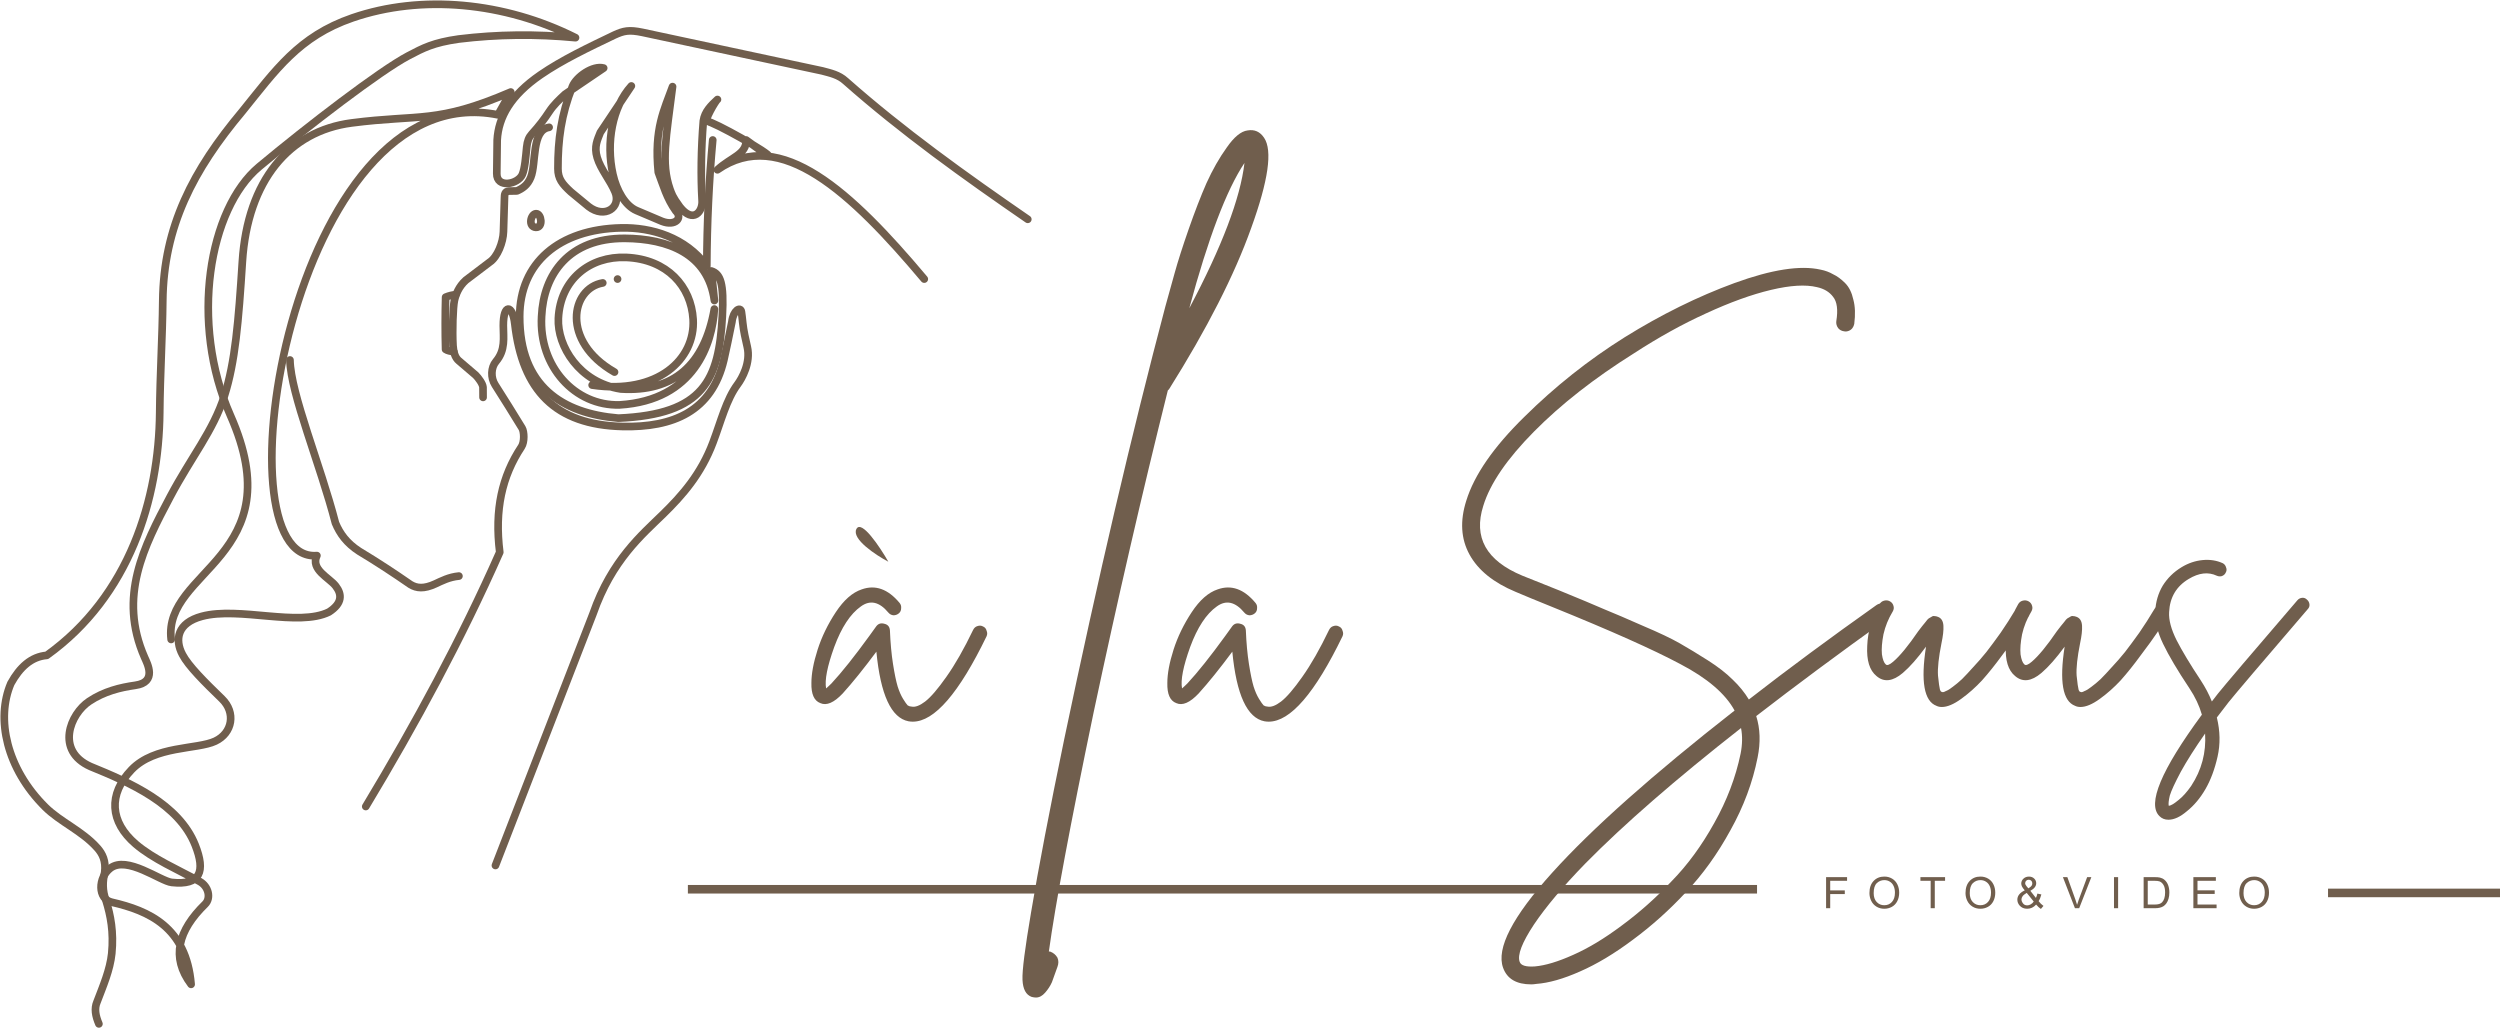<svg width="4085" height="1680" viewBox="0 0 4085 1680" fill="none" xmlns="http://www.w3.org/2000/svg">
<path d="M3761.42 976.852C3764.53 976.464 3767.24 977.434 3769.57 979.762C3771.9 981.702 3773.26 984.224 3773.65 987.328C3774.03 990.432 3773.06 993.148 3770.74 995.476C3695.46 1083.16 3652.4 1133.8 3641.53 1147.38C3634.94 1155.91 3628.53 1164.26 3622.33 1172.4C3627.76 1194.52 3628.15 1215.86 3623.49 1236.42C3618.83 1256.99 3612.24 1274.64 3603.7 1289.39C3595.17 1304.13 3585.08 1316.16 3573.44 1325.47C3562.57 1334.78 3552.49 1339.44 3543.17 1339.44C3537.35 1339.44 3532.5 1337.5 3528.62 1333.62C3508.06 1313.83 3531.15 1258.54 3597.88 1167.75C3593.61 1153 3586.82 1138.65 3577.51 1124.68C3558.11 1095.58 3543.76 1071.33 3534.44 1051.93C3525.13 1032.53 3520.86 1014.88 3521.64 998.968C3522.42 983.448 3526.49 969.48 3533.86 957.064C3541.62 944.648 3551.9 934.56 3564.71 926.8C3575.57 920.204 3587.02 916.324 3599.05 915.16C3611.07 913.996 3622.13 915.742 3632.22 920.398C3634.94 921.95 3636.68 924.278 3637.46 927.382C3638.62 930.098 3638.43 932.814 3636.88 935.53C3635.71 938.246 3633.58 940.186 3630.47 941.35C3627.76 942.126 3625.04 941.932 3622.33 940.768C3608.36 934.172 3593.03 935.918 3576.35 946.006C3556.17 958.034 3545.5 976.076 3544.34 1000.13C3543.56 1012.94 3547.64 1028.26 3556.56 1046.11C3565.48 1063.57 3578.68 1085.49 3596.14 1111.88C3603.51 1123.13 3609.52 1134.57 3614.18 1146.21C3617.28 1142.33 3620.58 1138.07 3624.07 1133.41C3634.94 1119.83 3678.2 1069 3753.86 980.926C3755.8 978.598 3758.32 977.24 3761.42 976.852ZM3580.42 1284.15C3597.49 1258.15 3605.06 1229.63 3603.12 1198.59C3586.82 1221.87 3573.63 1242.63 3563.54 1260.87C3553.84 1279.1 3547.83 1292.1 3545.5 1299.86C3543.56 1308.01 3542.98 1313.64 3543.76 1316.74C3547.25 1316.35 3552.49 1313.25 3559.47 1307.43C3566.45 1302 3573.44 1294.24 3580.42 1284.15Z" fill="#705E4D"/>
<path fill-rule="evenodd" clip-rule="evenodd" d="M875.975 349.137C884.644 348.865 888.031 371.996 875.76 371.51C862.395 370.979 867.05 349.418 875.975 349.137Z" stroke="#705E4D" stroke-width="12.51" stroke-miterlimit="1.5" stroke-linecap="round" stroke-linejoin="round"/>
<path d="M1679.37 358.319C1575.98 287.116 1474.26 214.281 1381.73 132.477C1370.42 122.069 1356.84 119.414 1343.53 115.818L1049.66 52.896C1027.39 48.245 1018.89 50.464 1004.1 57.151C961.572 77.492 918.047 98.253 883.101 122.331C834.369 155.906 814.477 191.376 812.404 228.76L811.75 283.468C811.433 308.404 846.505 301.147 853.416 285.265C857.704 275.411 859.006 256.276 860.642 240.29C861.671 230.238 864.234 224.166 868.998 218.943C881.189 205.578 889.475 194.483 897.235 182.678C904.954 170.935 914.043 162.644 923.385 153.963L986.381 111.237C968.908 106.339 941.602 125.541 935.363 141.23C916.911 187.635 911.613 228.264 911.683 275.566C911.707 292.109 918.685 300.603 932.643 313.469L961.786 337.525C988.159 357.897 1015.43 338.882 1005.1 313.834C997.262 294.83 981.537 276.751 975.764 257.429C970.347 239.3 976.282 228.445 980.951 216.374L1031.63 140.473C1000.49 174.742 989.879 233.104 1001.5 284.799C1007.45 311.273 1021.58 336.096 1040.15 344.046L1081.52 361.587C1103.63 370.194 1115.98 356.074 1104.33 344.815C1089.32 323.949 1083.71 302.502 1075.63 281.418C1068.51 209.939 1085.63 178.917 1098.95 141.548C1088.62 224.051 1079.66 266.137 1094.76 309.191C1097.48 316.101 1098.19 320.936 1110.89 338.096C1133.08 366.183 1148.72 345.16 1147.22 327.457C1144.97 288.382 1145.49 244.203 1149.28 197.496C1151.48 182.31 1161.88 172.275 1172.32 162.599C1170.05 163.161 1148.83 199.507 1155.65 198.513C1163.34 197.394 1261.83 252.48 1256.31 255.714L1219.16 228.76C1219.89 252.439 1195.11 256.525 1172.26 277.425C1275.14 205.634 1391.49 314.77 1510.24 456.003" stroke="#705E4D" stroke-width="12.51" stroke-miterlimit="1.5" stroke-linecap="round" stroke-linejoin="round"/>
<path d="M984.907 462.299C933.162 471.054 915.98 557.548 1004.11 607.991" stroke="#705E4D" stroke-width="12.51" stroke-miterlimit="1.5" stroke-linecap="round" stroke-linejoin="round"/>
<path d="M1009.1 455.993C1009.1 455.991 1009.1 455.988 1009.1 455.984" stroke="#705E4D" stroke-width="12.51" stroke-miterlimit="1.5" stroke-linecap="round" stroke-linejoin="round"/>
<path d="M1164.61 228.76C1158.38 296.061 1155.24 364.785 1154.91 434.801C1119.95 387.687 1064.76 371.314 1014.99 372.372C913.161 374.534 849.311 429.758 849.145 517.06C848.928 631.292 919.14 675.707 1010.39 683.247C1150.65 677.277 1174.66 620.006 1180.28 517.144C1183.28 462.111 1177.03 447.518 1162.33 442.789L1167.34 491.081C1156.95 414.262 1090.94 389.937 1021.11 389.483C929.627 388.889 888.021 448.075 884.965 517.045C880.289 598.866 939.488 663.728 1012.51 661.596C1135.27 653.96 1163.97 560.76 1167.26 504.994C1151.08 596.545 1100.8 641.043 1014.35 635.626C946.338 625.034 910.314 565.295 912.399 520.344C915.344 456.828 963.745 418.051 1023.24 420.627C1090.17 423.526 1129.43 467.943 1132.57 521.872C1136.36 586.967 1074.52 645.293 967.586 629.236" stroke="#705E4D" stroke-width="12.51" stroke-miterlimit="1.5" stroke-linecap="round" stroke-linejoin="round"/>
<path d="M741.434 574.539C735.806 574.007 731.064 572.955 728.076 570.87C727.292 542.437 727.378 514.005 728.143 485.573C733.7 483.244 739.21 481.904 744.708 481.559" stroke="#705E4D" stroke-width="12.51" stroke-miterlimit="1.5" stroke-linecap="round" stroke-linejoin="round"/>
<path d="M789.323 649.299L789.22 632.79C788.786 627.034 781.821 617.657 777.339 613.093L749.85 589.599C743.456 584.506 740.782 574.65 740.23 564.44C738.933 540.446 740.091 502.296 742.516 490.931C744.477 481.734 749.675 468.022 761.319 457.751L799.983 428.448C813.06 419.931 822.179 395.502 822.651 378.811L824.342 323.074C824.403 317.819 824.725 312.699 831.878 312.207L844.605 311.979C853.19 308.276 861.991 302.843 867.254 289.835C876.653 266.602 868.102 212.69 897.239 208.03" stroke="#705E4D" stroke-width="12.51" stroke-miterlimit="1.5" stroke-linecap="round" stroke-linejoin="round"/>
<path d="M597.673 1317.83C679.201 1182.47 754.147 1043.45 816.589 902.356C807.967 833.006 820.091 778.404 852.054 730.1C857.304 722.165 856.551 705.241 853.035 699.445C838.51 675.507 823.768 652.148 809.016 628.89C801.531 617.088 802.144 600.533 810.384 590.713C826.284 571.762 822.484 552.033 822.433 532.025C822.341 495.76 837.545 497.161 841.178 529.12C853.565 638.108 907.531 694.253 1017 696.884C1100.07 698.88 1163.18 671.896 1182.8 588.222C1186.69 571.669 1191.52 547.425 1195.95 525.907C1197.99 507.063 1210.1 500.305 1211.45 509.39C1212.19 514.328 1212.78 518.957 1213.61 527.233C1214.88 539.989 1218.26 554.899 1221.07 566.933C1227.05 592.568 1212.38 618.398 1205.24 628.016C1186.82 652.811 1178 688.64 1165.07 722.88C1145.64 774.6 1114.88 809.452 1083.61 840.006C1049.14 873.679 999.687 914.934 969.049 1002.77L809.553 1414.18" stroke="#705E4D" stroke-width="12.51" stroke-miterlimit="1.5" stroke-linecap="round" stroke-linejoin="round"/>
<path d="M749.851 941.312C733.635 942.873 721.673 949.29 711.144 954.117C692.661 962.592 680.815 961.357 670.545 955.034C644.569 937.022 616.405 918.456 586.84 900.686C566.623 887.586 555.378 872.12 548.127 854.641C523.601 759.723 474.976 643.872 473.791 588.233" stroke="#705E4D" stroke-width="12.51" stroke-miterlimit="1.5" stroke-linecap="round" stroke-linejoin="round"/>
<path fill-rule="evenodd" clip-rule="evenodd" d="M834.575 150.381L813.67 187.625C476.937 119.922 350.316 921.485 517.79 907.845C507 930.635 537.882 943.913 548.395 957.376C559.032 970.997 559.704 985.648 537.598 999.991C487.622 1024.61 390.842 990.747 329.848 1007.08C289.705 1017.83 285.106 1045.1 298.183 1069.65C307.728 1088.07 334.436 1114.63 362.602 1141.88C385.648 1164.17 380.054 1197.74 351.666 1211.06C322.032 1224.96 253.109 1218.03 214.932 1257.73C176.296 1297.92 179.619 1343.09 221.641 1379.1C250.166 1403.55 291.222 1421.15 325.934 1440.16C341.296 1448.57 344.925 1467.83 335.136 1477.41C290.935 1520.64 279.082 1564.26 312.274 1608.41C304.5 1514.99 243.226 1488.15 182.563 1474.22C159.469 1468.91 159.986 1434.42 180.076 1418.75C207.401 1397.44 262.019 1439.87 280.659 1441.9C327.761 1447.04 336.065 1423.96 318.995 1380.93C292.296 1313.61 212.498 1278.85 147.816 1252.46C90.326 1226.73 114.458 1166.77 145.79 1145.9C170.273 1129.6 196.635 1123.26 221.091 1119.81C257.191 1114.72 240.64 1084.2 236.275 1074.29C192.592 974.689 235.07 892.955 278.17 811.541C312.503 746.691 348.443 704.174 366.788 646.496C384.258 591.568 389.723 525.955 396.037 427.411C404.505 295.222 472.341 214.135 574.661 200.867C686.142 186.41 713.5 202.499 834.575 150.381Z" stroke="#705E4D" stroke-width="12.51" stroke-miterlimit="1.5" stroke-linecap="round" stroke-linejoin="round"/>
<path d="M161.596 1673.02C155.975 1659.91 153.866 1647.88 158.524 1637.16C168.537 1610.89 179.745 1585.02 182.624 1557.99C186.052 1522.59 180.725 1495.86 173.173 1471.34C166.993 1455.18 167.664 1440.05 171.099 1425.31C173.39 1406.59 167.217 1394.84 159.361 1385.92C134.486 1357.68 98.671 1343.27 73.984 1318.79C10.425 1255.74 -6.903 1174.36 17.758 1116.74C32.391 1090.16 51.119 1073 76.379 1070.88C211.82 973.946 259.755 814.736 260.992 674.082C261.537 611.997 265.4 550.338 265.973 491.838C267.165 370.159 315.807 277.614 395.779 182.13C450.204 114.939 487.817 59.542 575.947 29.214C688.693 -9.585 824.214 3.214 940.367 61.554C876.176 55.384 812.566 56.032 749.558 63.77C707.997 69.622 691.404 78.49 667.385 91.112C621.108 115.428 502.557 206.438 423.497 272.412C341.076 341.189 309.707 527.778 376.558 678.947C479.189 911.026 266.176 931.103 279.674 1044.86" stroke="#705E4D" stroke-width="12.51" stroke-miterlimit="1.5" stroke-linecap="round" stroke-linejoin="round"/>
<path d="M1596.96 1023.1C1600.33 1021.84 1603.49 1022.05 1606.44 1023.74C1609.39 1025 1611.29 1027.32 1612.13 1030.69C1613.39 1033.64 1613.39 1036.59 1612.13 1039.54C1567.05 1132.65 1526.81 1179.21 1491.42 1179.21C1489.31 1179.21 1486.99 1179 1484.46 1178.58C1456.23 1173.1 1438.75 1135.18 1432.01 1064.82C1411.36 1092.62 1393.03 1115.38 1377.02 1133.07C1362.7 1148.24 1350.48 1153.51 1340.37 1148.87C1330.26 1145.08 1325.41 1134.13 1325.83 1116.01C1325.83 1100.84 1329.2 1082.72 1335.94 1061.66C1342.69 1040.59 1352.59 1020.15 1365.65 1000.35C1378.71 980.549 1392.82 968.12 1407.99 963.064C1430.32 955.059 1450.97 962.432 1469.93 985.184C1472.03 987.712 1472.88 990.661 1472.46 994.032C1472.46 997.403 1471.19 1000.14 1468.66 1002.25C1466.14 1004.35 1463.19 1005.41 1459.82 1005.41C1456.45 1004.99 1453.71 1003.51 1451.6 1000.98C1436.85 983.288 1421.9 979.917 1406.73 990.872C1389.45 1003.09 1374.92 1025.21 1363.12 1057.23C1351.74 1088.83 1347.32 1111.37 1349.85 1124.86C1352.38 1122.75 1355.33 1120.01 1358.7 1116.64C1375.55 1098.52 1396.19 1072.61 1420.63 1038.9C1426.11 1031.32 1429.9 1026.05 1432.01 1023.1C1435.38 1018.89 1439.8 1017.63 1445.28 1019.31C1450.76 1020.58 1453.71 1024.16 1454.13 1030.06C1454.97 1050.7 1456.66 1069.03 1459.18 1085.04C1461.71 1101.05 1464.24 1113.27 1466.77 1121.7C1469.3 1129.7 1472.25 1136.44 1475.62 1141.92C1478.99 1147.4 1481.51 1150.98 1483.2 1152.66C1485.31 1153.93 1487.41 1154.56 1489.52 1154.56C1495.42 1155.82 1502.79 1153.09 1511.64 1146.34C1520.91 1139.18 1532.5 1125.7 1546.4 1105.9C1560.73 1085.67 1575.26 1060.18 1590.01 1029.42C1591.69 1026.05 1594.01 1023.95 1596.96 1023.1ZM2065.54 225.166C2079.56 245.874 2072.55 294.972 2044.49 372.46C2017.11 449.28 1972.35 537.122 1910.23 635.986C1909.56 636.654 1908.89 637.322 1908.22 637.99C1866.14 806.326 1825.72 981.676 1786.98 1164.04C1748.9 1347.07 1724.52 1477.33 1713.83 1554.82C1714.5 1554.82 1715.17 1554.82 1715.84 1554.82C1721.18 1556.82 1725.19 1560.16 1727.86 1564.84C1729.87 1569.52 1729.87 1574.53 1727.86 1579.87C1723.85 1591.23 1720.85 1599.58 1718.84 1604.92C1716.17 1610.93 1712.5 1616.61 1707.82 1621.95C1703.15 1627.3 1698.14 1629.97 1692.79 1629.97C1690.79 1629.97 1688.45 1629.64 1685.78 1628.97C1676.43 1625.63 1671.42 1616.28 1670.75 1600.91C1670.08 1586.22 1674.76 1549.48 1684.78 1490.69C1696.8 1418.55 1714.84 1324.36 1738.88 1208.13C1794.33 943.6 1849.44 707.796 1904.21 500.716C1908.89 483.348 1913.9 465.312 1919.24 446.608C1924.59 427.236 1932.27 403.188 1942.29 374.464C1952.31 345.74 1962 320.69 1971.35 299.314C1981.37 277.27 1992.39 257.898 2004.41 241.198C2016.44 223.83 2027.79 214.478 2038.48 213.142C2049.84 211.138 2058.86 215.146 2065.54 225.166ZM1943.29 503.722C1996.73 402.854 2026.79 323.696 2033.47 266.248C2004.08 310.336 1974.02 389.494 1943.29 503.722ZM2178.55 1023.1C2181.92 1021.84 2185.08 1022.05 2188.03 1023.74C2190.98 1025 2192.88 1027.32 2193.72 1030.69C2194.99 1033.64 2194.99 1036.59 2193.72 1039.54C2148.64 1132.65 2108.4 1179.21 2073.01 1179.21C2070.9 1179.21 2068.59 1179 2066.06 1178.58C2037.83 1173.1 2020.34 1135.18 2013.6 1064.82C1992.96 1092.62 1974.63 1115.38 1958.62 1133.07C1944.29 1148.24 1932.07 1153.51 1921.96 1148.87C1911.85 1145.08 1907 1134.13 1907.43 1116.01C1907.43 1100.84 1910.8 1082.72 1917.54 1061.66C1924.28 1040.59 1934.18 1020.15 1947.24 1000.35C1960.3 980.549 1974.42 968.12 1989.59 963.064C2011.92 955.059 2032.56 962.432 2051.52 985.184C2053.63 987.712 2054.47 990.661 2054.05 994.032C2054.05 997.403 2052.79 1000.14 2050.26 1002.25C2047.73 1004.35 2044.78 1005.41 2041.41 1005.41C2038.04 1004.99 2035.3 1003.51 2033.19 1000.98C2018.45 983.288 2003.49 979.917 1988.32 990.872C1971.05 1003.09 1956.51 1025.21 1944.71 1057.23C1933.34 1088.83 1928.91 1111.37 1931.44 1124.86C1933.97 1122.75 1936.92 1120.01 1940.29 1116.64C1957.14 1098.52 1977.79 1072.61 2002.23 1038.9C2007.7 1031.32 2011.5 1026.05 2013.6 1023.1C2016.97 1018.89 2021.4 1017.63 2026.87 1019.31C2032.35 1020.58 2035.3 1024.16 2035.72 1030.06C2036.56 1050.7 2038.25 1069.03 2040.78 1085.04C2043.31 1101.05 2045.83 1113.27 2048.36 1121.7C2050.89 1129.7 2053.84 1136.44 2057.21 1141.92C2060.58 1147.4 2063.11 1150.98 2064.79 1152.66C2066.9 1153.93 2069.01 1154.56 2071.11 1154.56C2077.01 1155.82 2084.39 1153.09 2093.23 1146.34C2102.5 1139.18 2114.09 1125.7 2127.99 1105.9C2142.32 1085.67 2156.86 1060.18 2171.6 1029.42C2173.29 1026.05 2175.6 1023.95 2178.55 1023.1ZM3076.47 986.568C3080.48 987.069 3083.74 989.075 3086.24 992.584C3088.75 995.592 3089.5 999.101 3088.5 1003.11C3088 1006.62 3085.99 1009.63 3082.48 1012.14C3004.78 1067.78 2933.84 1120.42 2869.67 1170.06C2876.18 1190.61 2876.94 1213.17 2871.92 1237.74C2863.9 1278.34 2849.11 1317.95 2827.56 1356.55C2806.5 1395.15 2782.18 1428.99 2754.61 1458.07C2727.54 1487.15 2698.71 1512.97 2668.13 1535.53C2638.05 1558.09 2609.22 1575.38 2581.65 1587.42C2554.58 1599.45 2530.77 1606.22 2510.21 1607.72C2507.2 1608.22 2504.45 1608.47 2501.94 1608.47C2477.88 1608.47 2462.58 1599.45 2456.07 1581.4C2444.54 1549.82 2471.36 1497.93 2536.53 1425.74C2601.7 1353.54 2700.97 1265.31 2834.32 1161.03C2819.28 1133.46 2789.7 1108.14 2745.59 1085.08C2701.47 1061.52 2631.78 1030.43 2536.53 991.832C2510.46 981.304 2490.41 973.032 2476.37 967.016C2440.28 951.976 2415.21 931.672 2401.17 906.104C2387.13 880.536 2385.38 851.208 2395.91 818.12C2408.94 776.008 2440.53 730.387 2490.66 681.256C2540.79 631.624 2595.44 588.259 2654.6 551.16C2714.25 514.061 2774.16 484.483 2834.32 462.424C2894.98 440.365 2941.86 433.096 2974.95 440.616C2982.47 442.12 2989.24 444.627 2995.25 448.136C3001.77 451.144 3008.29 455.907 3014.8 462.424C3021.32 468.941 3025.83 477.965 3028.34 489.496C3031.35 500.525 3031.85 513.811 3029.84 529.352C3029.34 531.859 3028.34 534.115 3026.84 536.12C3025.33 538.125 3023.33 539.629 3020.82 540.632C3018.31 541.635 3015.81 541.885 3013.3 541.384C3009.29 540.883 3006.03 539.128 3003.52 536.12C3001.02 532.611 3000.01 528.851 3000.52 524.84C3003.52 506.291 3001.77 493.005 2995.25 484.984C2989.24 476.963 2980.46 471.699 2968.93 469.192C2950.38 464.68 2925.32 466.184 2893.73 473.704C2862.15 481.224 2826.8 494.008 2787.7 512.056C2749.1 529.603 2709.74 551.411 2669.64 577.48C2604.96 618.088 2550.57 660.701 2506.45 705.32C2462.33 749.939 2434.76 790.296 2423.73 826.392C2407.19 878.029 2428.49 916.131 2487.65 940.696C2501.19 946.211 2521.24 954.232 2547.81 964.76C2580.9 978.296 2605.46 988.573 2621.51 995.592C2637.55 1002.11 2658.61 1011.13 2684.68 1022.66C2710.74 1033.69 2730.8 1043.22 2744.84 1051.24C2758.87 1059.26 2774.16 1068.54 2790.71 1079.06C2807.25 1089.59 2820.79 1100.12 2831.32 1110.65C2841.84 1120.67 2850.62 1131.45 2857.64 1142.98C2920.8 1093.85 2990.24 1042.47 3065.94 988.824C3069.45 986.317 3072.96 985.565 3076.47 986.568ZM2844.1 1231.72C2847.11 1216.68 2847.36 1202.64 2844.85 1189.61C2738.07 1273.33 2653.34 1347.03 2590.68 1410.7C2554.08 1448.3 2526 1481.63 2506.45 1510.71C2486.9 1540.29 2479.13 1560.59 2483.14 1571.62C2485.14 1577.64 2493.42 1580.15 2507.96 1579.14C2525 1577.64 2545.81 1571.37 2570.37 1560.34C2595.44 1549.31 2622.01 1533.27 2650.08 1512.22C2678.66 1491.16 2705.73 1467.1 2731.3 1440.02C2757.37 1413.45 2780.68 1381.62 2801.24 1344.52C2821.79 1307.92 2836.08 1270.32 2844.1 1231.72Z" fill="#705E4D"/>
<path d="M3301.32 990.264C3304.69 989.421 3307.64 989.843 3310.17 991.528C3313.12 993.213 3315.01 995.741 3315.86 999.112C3316.7 1002.48 3316.28 1005.43 3314.59 1007.96C3309.54 1015.97 3304.06 1024.6 3298.16 1033.87C3292.26 1042.72 3283.41 1054.94 3271.62 1070.53C3260.24 1086.12 3249.29 1099.81 3238.75 1111.61C3228.22 1122.98 3216.84 1133.1 3204.62 1141.94C3192.41 1150.79 3181.87 1155.22 3173.02 1155.22C3169.65 1155.22 3166.7 1154.58 3164.18 1153.32C3143.95 1145.74 3138.26 1113.5 3147.11 1056.62C3133.21 1075.58 3120.57 1089.91 3109.19 1099.6C3092.76 1113.5 3078.43 1115.19 3066.22 1104.66C3054.84 1095.39 3049.78 1078.95 3051.05 1055.36C3051.89 1031.77 3058.63 1009.01 3071.27 987.104C3072.96 984.155 3075.49 982.259 3078.86 981.416C3082.23 980.573 3085.39 980.995 3088.34 982.68C3091.29 984.365 3093.18 986.893 3094.02 990.264C3094.87 993.213 3094.45 996.163 3092.76 999.112C3085.6 1010.91 3080.54 1023.34 3077.59 1036.4C3075.06 1049.46 3074.22 1060.42 3075.06 1069.26C3076.33 1077.69 3078.43 1083.17 3081.38 1085.7C3083.49 1087.8 3087.49 1086.33 3093.39 1081.27C3104.35 1072 3118.04 1055.36 3134.47 1031.34C3137.42 1027.55 3139.53 1024.81 3140.79 1023.13C3142.48 1021.02 3144.37 1018.7 3146.48 1016.18C3148.59 1013.23 3150.27 1011.33 3151.54 1010.49C3152.8 1009.65 3154.27 1008.8 3155.96 1007.96C3157.65 1006.7 3159.33 1006.27 3161.02 1006.7C3162.7 1006.7 3164.6 1007.12 3166.7 1007.96C3172.18 1010.07 3175.13 1014.91 3175.55 1022.5C3175.97 1029.66 3174.92 1039.14 3172.39 1050.94C3167.76 1074.11 3165.86 1091.81 3166.7 1104.02C3167.97 1116.24 3169.02 1123.83 3169.86 1126.78C3170.71 1129.3 3171.76 1130.57 3173.02 1130.57C3174.29 1131.41 3176.39 1130.99 3179.34 1129.3C3182.71 1128.04 3186.51 1125.72 3190.72 1122.35C3195.35 1118.98 3200.41 1114.77 3205.89 1109.71C3211.37 1104.23 3217.47 1097.7 3224.22 1090.12C3231.38 1082.54 3238.54 1074.32 3245.7 1065.47C3252.87 1056.2 3260.66 1045.67 3269.09 1033.87C3277.51 1021.65 3285.73 1008.8 3293.74 995.32C3295.42 992.371 3297.95 990.685 3301.32 990.264ZM3527.83 990.264C3531.2 989.421 3534.15 989.843 3536.68 991.528C3539.63 993.213 3541.52 995.741 3542.36 999.112C3543.21 1002.48 3542.79 1005.43 3541.1 1007.96C3536.04 1015.97 3530.57 1024.6 3524.67 1033.87C3518.77 1042.72 3509.92 1054.94 3498.12 1070.53C3486.75 1086.12 3475.79 1099.81 3465.26 1111.61C3454.73 1122.98 3443.35 1133.1 3431.13 1141.94C3418.91 1150.79 3408.38 1155.22 3399.53 1155.22C3396.16 1155.22 3393.21 1154.58 3390.68 1153.32C3370.46 1145.74 3364.77 1113.5 3373.62 1056.62C3359.72 1075.58 3347.08 1089.91 3335.7 1099.6C3319.27 1113.5 3304.94 1115.19 3292.72 1104.66C3281.35 1095.39 3276.29 1078.95 3277.56 1055.36C3278.4 1031.77 3285.14 1009.01 3297.78 987.104C3299.47 984.155 3301.99 982.259 3305.36 981.416C3308.73 980.573 3311.89 980.995 3314.84 982.68C3317.79 984.365 3319.69 986.893 3320.53 990.264C3321.37 993.213 3320.95 996.163 3319.27 999.112C3312.11 1010.91 3307.05 1023.34 3304.1 1036.4C3301.57 1049.46 3300.73 1060.42 3301.57 1069.26C3302.84 1077.69 3304.94 1083.17 3307.89 1085.7C3310 1087.8 3314 1086.33 3319.9 1081.27C3330.85 1072 3344.55 1055.36 3360.98 1031.34C3363.93 1027.55 3366.04 1024.81 3367.3 1023.13C3368.99 1021.02 3370.88 1018.7 3372.99 1016.18C3375.09 1013.23 3376.78 1011.33 3378.04 1010.49C3379.31 1009.65 3380.78 1008.8 3382.47 1007.96C3384.15 1006.7 3385.84 1006.27 3387.52 1006.7C3389.21 1006.7 3391.11 1007.12 3393.21 1007.96C3398.69 1010.07 3401.64 1014.91 3402.06 1022.5C3402.48 1029.66 3401.43 1039.14 3398.9 1050.94C3394.27 1074.11 3392.37 1091.81 3393.21 1104.02C3394.48 1116.24 3395.53 1123.83 3396.37 1126.78C3397.21 1129.3 3398.27 1130.57 3399.53 1130.57C3400.8 1131.41 3402.9 1130.99 3405.85 1129.3C3409.22 1128.04 3413.01 1125.72 3417.23 1122.35C3421.86 1118.98 3426.92 1114.77 3432.4 1109.71C3437.87 1104.23 3443.98 1097.7 3450.72 1090.12C3457.89 1082.54 3465.05 1074.32 3472.21 1065.47C3479.37 1056.2 3487.17 1045.67 3495.6 1033.87C3504.02 1021.65 3512.24 1008.8 3520.24 995.32C3521.93 992.371 3524.46 990.685 3527.83 990.264Z" fill="#705E4D"/>
<path d="M2983.82 1484.04V1433.22H3018.11V1439.21H2990.55V1454.95H3014.4V1460.95H2990.55V1484.04H2983.82ZM3054.66 1459.29C3054.66 1450.85 3056.92 1444.25 3061.45 1439.49C3065.98 1434.71 3071.83 1432.32 3078.99 1432.32C3083.69 1432.32 3087.91 1433.44 3091.68 1435.68C3095.45 1437.92 3098.31 1441.05 3100.28 1445.07C3102.27 1449.07 3103.26 1453.61 3103.26 1458.7C3103.26 1463.85 3102.22 1468.46 3100.14 1472.53C3098.06 1476.6 3095.11 1479.68 3091.3 1481.79C3087.49 1483.87 3083.37 1484.91 3078.96 1484.91C3074.17 1484.91 3069.9 1483.75 3066.13 1481.44C3062.36 1479.13 3059.51 1475.97 3057.57 1471.98C3055.63 1467.98 3054.66 1463.75 3054.66 1459.29ZM3061.59 1459.39C3061.59 1465.52 3063.23 1470.35 3066.51 1473.88C3069.82 1477.4 3073.95 1479.15 3078.92 1479.15C3083.99 1479.15 3088.15 1477.37 3091.4 1473.81C3094.69 1470.25 3096.33 1465.2 3096.33 1458.66C3096.33 1454.53 3095.62 1450.92 3094.21 1447.85C3092.83 1444.75 3090.78 1442.36 3088.08 1440.67C3085.4 1438.96 3082.38 1438.1 3079.03 1438.1C3074.27 1438.1 3070.16 1439.75 3066.72 1443.03C3063.3 1446.29 3061.59 1451.74 3061.59 1459.39ZM3154.71 1484.04V1439.21H3137.97V1433.22H3178.25V1439.21H3161.44V1484.04H3154.71ZM3211.64 1459.29C3211.64 1450.85 3213.91 1444.25 3218.44 1439.49C3222.97 1434.71 3228.82 1432.32 3235.98 1432.32C3240.67 1432.32 3244.9 1433.44 3248.67 1435.68C3252.44 1437.92 3255.3 1441.05 3257.27 1445.07C3259.25 1449.07 3260.25 1453.61 3260.25 1458.7C3260.25 1463.85 3259.21 1468.46 3257.13 1472.53C3255.05 1476.6 3252.1 1479.68 3248.29 1481.79C3244.47 1483.87 3240.36 1484.91 3235.95 1484.91C3231.16 1484.91 3226.89 1483.75 3223.12 1481.44C3219.35 1479.13 3216.5 1475.97 3214.56 1471.98C3212.61 1467.98 3211.64 1463.75 3211.64 1459.29ZM3218.58 1459.39C3218.58 1465.52 3220.22 1470.35 3223.5 1473.88C3226.81 1477.4 3230.94 1479.15 3235.91 1479.15C3240.97 1479.15 3245.13 1477.37 3248.39 1473.81C3251.67 1470.25 3253.31 1465.2 3253.31 1458.66C3253.31 1454.53 3252.61 1450.92 3251.2 1447.85C3249.81 1444.75 3247.77 1442.36 3245.06 1440.67C3242.38 1438.96 3239.37 1438.1 3236.02 1438.1C3231.25 1438.1 3227.15 1439.75 3223.71 1443.03C3220.29 1446.29 3218.58 1451.74 3218.58 1459.39ZM3327.02 1478.04C3324.97 1480.33 3322.73 1482.05 3320.3 1483.21C3317.87 1484.34 3315.25 1484.91 3312.43 1484.91C3307.23 1484.91 3303.1 1483.15 3300.05 1479.64C3297.58 1476.77 3296.34 1473.57 3296.34 1470.03C3296.34 1466.89 3297.35 1464.06 3299.36 1461.54C3301.39 1459 3304.42 1456.77 3308.44 1454.85C3306.15 1452.21 3304.63 1450.08 3303.87 1448.44C3303.1 1446.8 3302.72 1445.21 3302.72 1443.69C3302.72 1440.64 3303.91 1437.99 3306.29 1435.75C3308.7 1433.48 3311.71 1432.35 3315.34 1432.35C3318.81 1432.35 3321.64 1433.41 3323.84 1435.54C3326.05 1437.67 3327.16 1440.22 3327.16 1443.2C3327.16 1448.03 3323.96 1452.16 3317.56 1455.58L3326.68 1467.19C3327.72 1465.16 3328.53 1462.8 3329.1 1460.12L3335.59 1461.51C3334.48 1465.94 3332.98 1469.6 3331.08 1472.46C3333.42 1475.56 3336.06 1478.16 3339.02 1480.26L3334.82 1485.22C3332.31 1483.6 3329.71 1481.21 3327.02 1478.04ZM3314.34 1451.56C3317.04 1449.96 3318.79 1448.56 3319.57 1447.36C3320.38 1446.16 3320.78 1444.83 3320.78 1443.37C3320.78 1441.64 3320.23 1440.23 3319.12 1439.15C3318.03 1438.04 3316.67 1437.48 3315.03 1437.48C3313.34 1437.48 3311.93 1438.02 3310.8 1439.11C3309.69 1440.2 3309.14 1441.53 3309.14 1443.1C3309.14 1443.88 3309.33 1444.72 3309.73 1445.59C3310.14 1446.45 3310.75 1447.36 3311.56 1448.33L3314.34 1451.56ZM3323.11 1473.12L3311.67 1458.94C3308.29 1460.95 3306.02 1462.82 3304.84 1464.56C3303.66 1466.27 3303.07 1467.97 3303.07 1469.65C3303.07 1471.71 3303.89 1473.85 3305.53 1476.07C3307.17 1478.29 3309.49 1479.39 3312.5 1479.39C3314.37 1479.39 3316.3 1478.82 3318.29 1477.66C3320.3 1476.48 3321.91 1474.97 3323.11 1473.12ZM3390.47 1484.04L3370.78 1433.22H3378.06L3391.27 1470.14C3392.33 1473.1 3393.22 1475.87 3393.94 1478.46C3394.73 1475.69 3395.64 1472.91 3396.68 1470.14L3410.41 1433.22H3417.27L3397.37 1484.04H3390.47ZM3454.27 1484.04V1433.22H3460.99V1484.04H3454.27ZM3502.7 1484.04V1433.22H3520.21C3524.16 1433.22 3527.18 1433.46 3529.26 1433.94C3532.17 1434.62 3534.66 1435.83 3536.71 1437.58C3539.39 1439.85 3541.39 1442.75 3542.71 1446.29C3544.05 1449.8 3544.72 1453.82 3544.72 1458.35C3544.72 1462.21 3544.27 1465.63 3543.37 1468.61C3542.47 1471.59 3541.31 1474.07 3539.9 1476.03C3538.49 1477.97 3536.94 1479.51 3535.26 1480.64C3533.59 1481.75 3531.57 1482.6 3529.19 1483.17C3526.83 1483.75 3524.12 1484.04 3521.04 1484.04H3502.7ZM3509.43 1478.04H3520.28C3523.63 1478.04 3526.25 1477.73 3528.15 1477.11C3530.07 1476.48 3531.59 1475.6 3532.73 1474.47C3534.32 1472.88 3535.56 1470.74 3536.44 1468.06C3537.34 1465.35 3537.79 1462.08 3537.79 1458.25C3537.79 1452.93 3536.91 1448.85 3535.15 1446.01C3533.42 1443.14 3531.3 1441.23 3528.81 1440.25C3527.01 1439.56 3524.11 1439.21 3520.11 1439.21H3509.43V1478.04ZM3583.97 1484.04V1433.22H3620.72V1439.21H3590.7V1454.78H3618.81V1460.74H3590.7V1478.04H3621.9V1484.04H3583.97ZM3658.96 1459.29C3658.96 1450.85 3661.23 1444.25 3665.76 1439.49C3670.29 1434.71 3676.14 1432.32 3683.3 1432.32C3687.99 1432.32 3692.22 1433.44 3695.99 1435.68C3699.76 1437.92 3702.62 1441.05 3704.59 1445.07C3706.57 1449.07 3707.57 1453.61 3707.57 1458.7C3707.57 1463.85 3706.53 1468.46 3704.45 1472.53C3702.37 1476.6 3699.42 1479.68 3695.61 1481.79C3691.79 1483.87 3687.68 1484.91 3683.27 1484.91C3678.48 1484.91 3674.21 1483.75 3670.44 1481.44C3666.67 1479.13 3663.82 1475.97 3661.88 1471.98C3659.93 1467.98 3658.96 1463.75 3658.96 1459.29ZM3665.9 1459.39C3665.9 1465.52 3667.54 1470.35 3670.82 1473.88C3674.12 1477.4 3678.26 1479.15 3683.23 1479.15C3688.29 1479.15 3692.45 1477.37 3695.71 1473.81C3698.99 1470.25 3700.63 1465.2 3700.63 1458.66C3700.63 1454.53 3699.93 1450.92 3698.52 1447.85C3697.13 1444.75 3695.09 1442.36 3692.38 1440.67C3689.7 1438.96 3686.69 1438.1 3683.34 1438.1C3678.57 1438.1 3674.47 1439.75 3671.03 1443.03C3667.61 1446.29 3665.9 1451.74 3665.9 1459.39Z" fill="#705E4D"/>
<line x1="1124" y1="1453.04" x2="2871" y2="1453.04" stroke="#705E4D" stroke-width="14"/>
<line x1="3804" y1="1459.04" x2="4085" y2="1459.04" stroke="#705E4D" stroke-width="14"/>
<path d="M1451.58 917.878C1430.8 906.837 1391.25 880.704 1399.31 864.503C1407.36 848.303 1437.51 893.336 1451.58 917.878Z" fill="#705E4D"/>
</svg>
